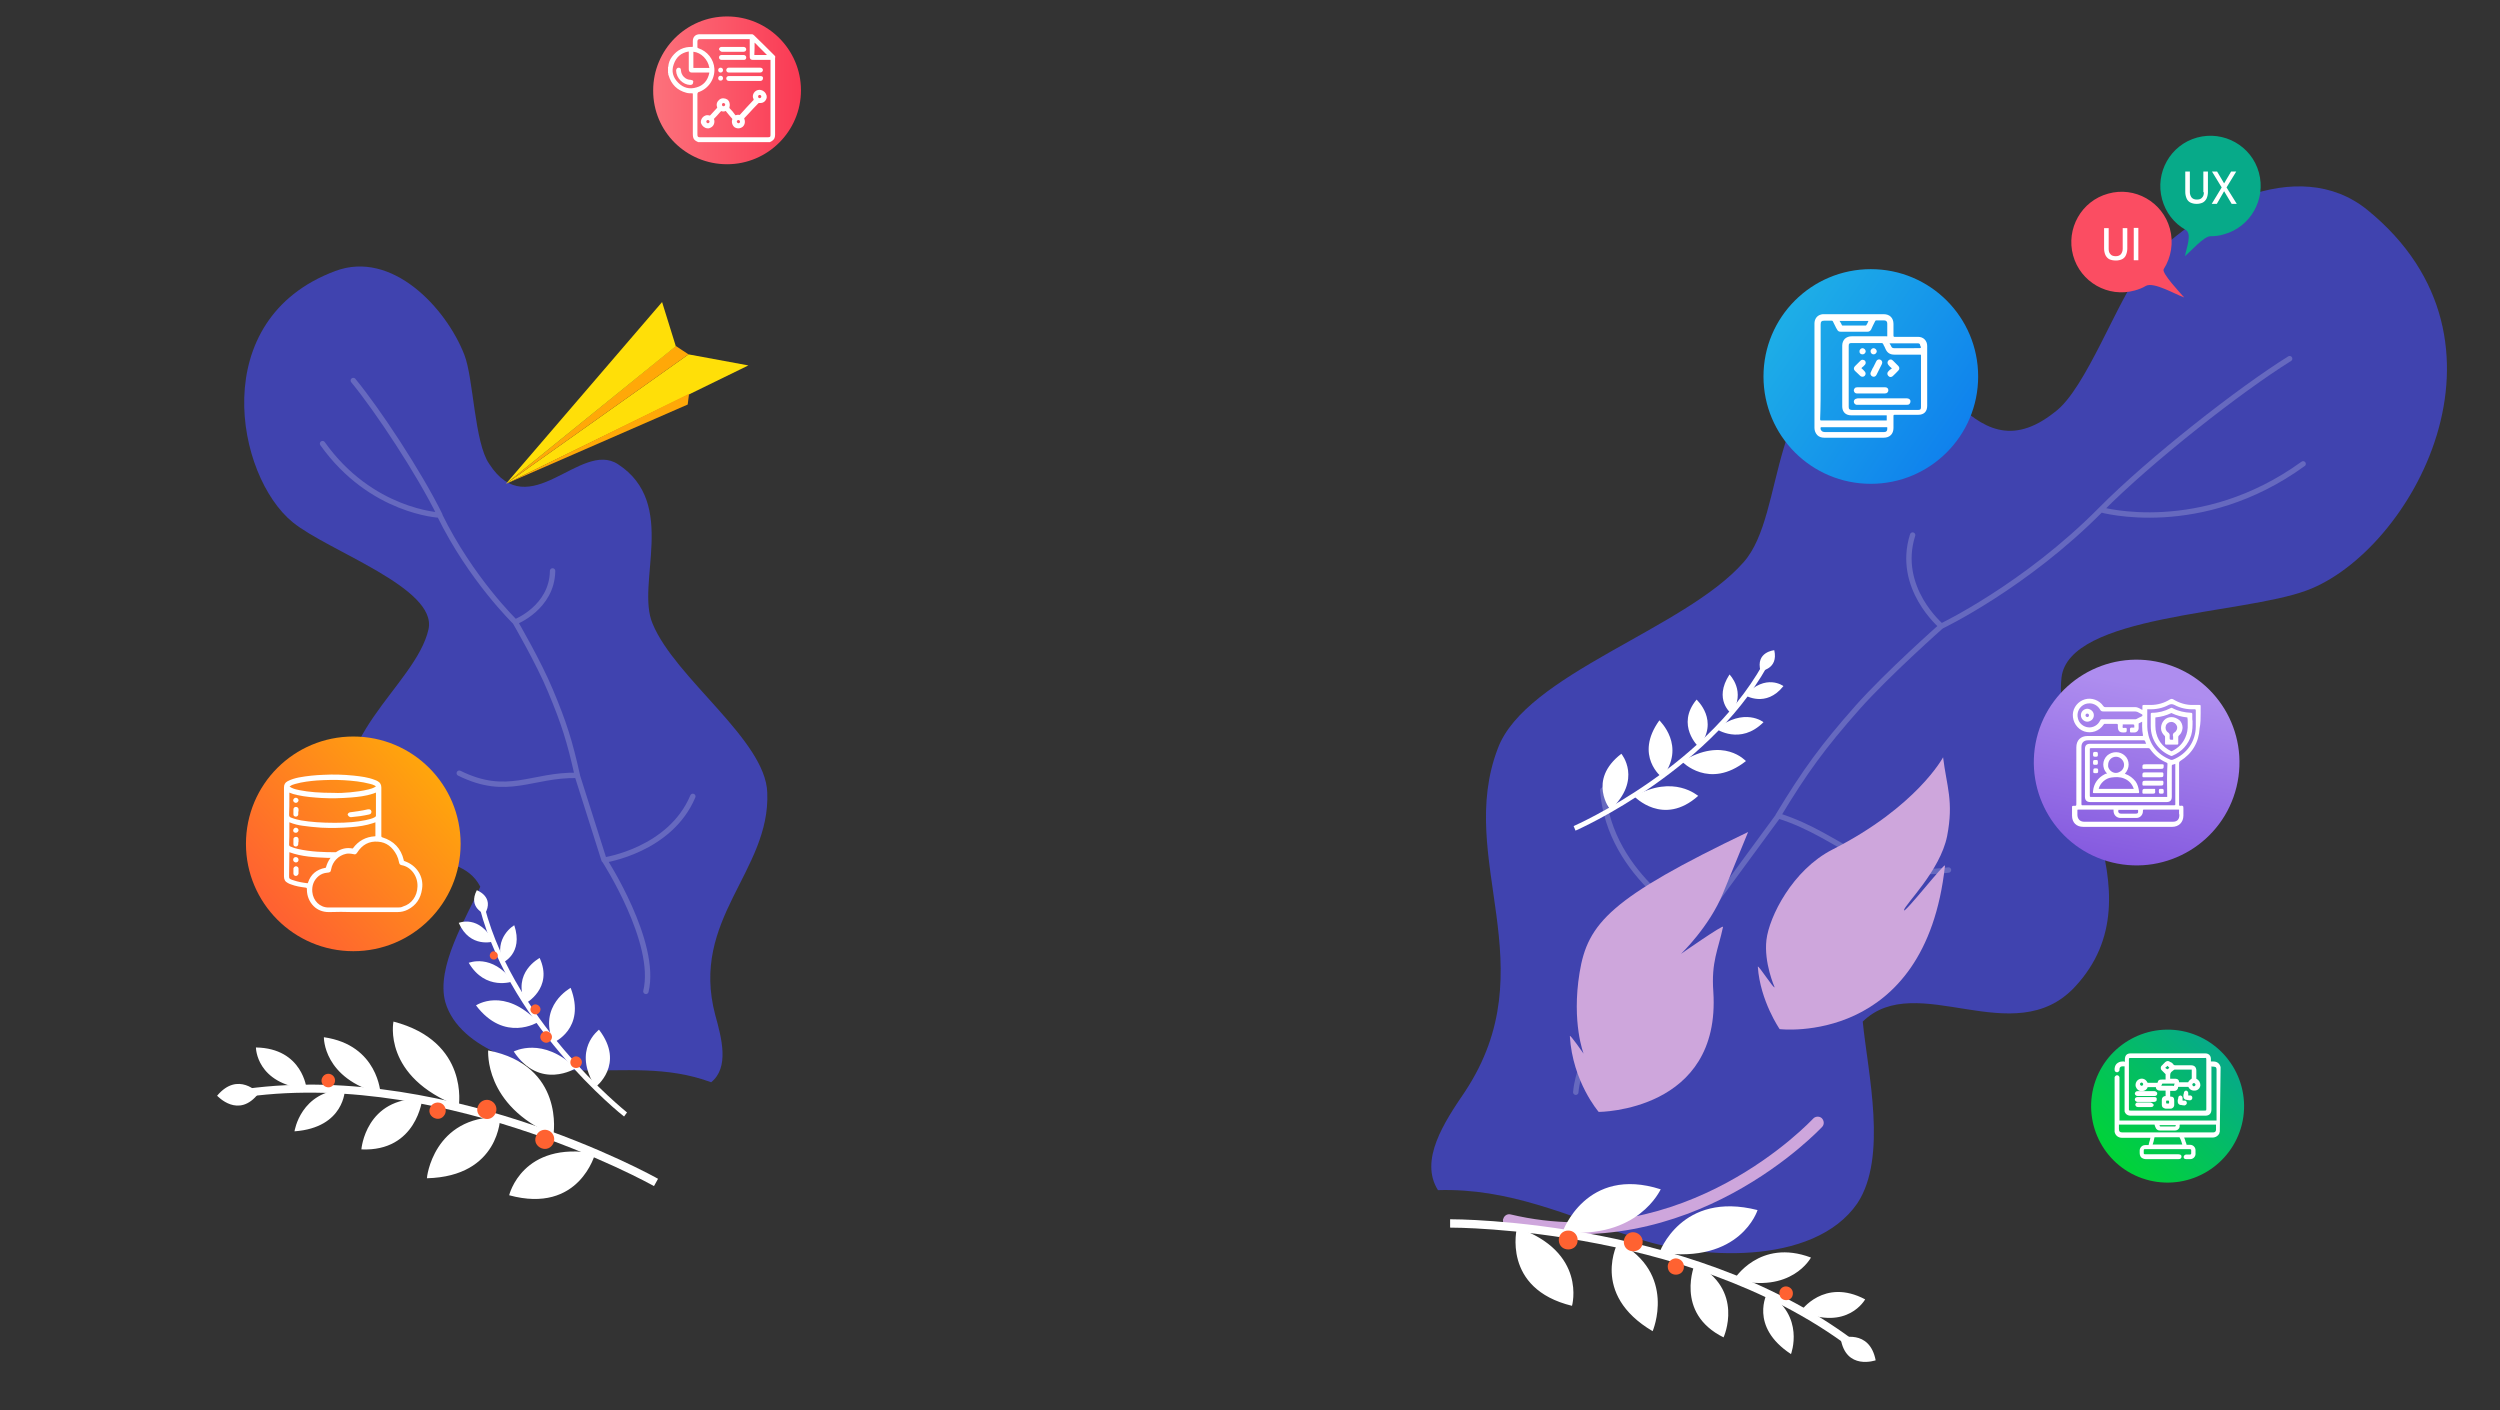 <?xml version="1.0" encoding="utf-8"?>
<!-- Generator: Adobe Illustrator 25.0.0, SVG Export Plug-In . SVG Version: 6.00 Build 0)  -->
<svg version="1.1" id="Layer_1" xmlns="http://www.w3.org/2000/svg" xmlns:xlink="http://www.w3.org/1999/xlink" x="0px" y="0px"
	 viewBox="0 0 927 523" style="enable-background:new 0 0 927 523;" xml:space="preserve">
<rect x="0" y="0" width="927" height="523" fill="#333333" stroke="none"/>
<style type="text/css">
	.st0{fill:#A94C2F;}
	.st1{fill:url(#SVGID_1_);}
	.st2{fill:#4043AF;}
	.st3{fill:none;stroke:#FFFFFF;stroke-width:2;stroke-linecap:round;stroke-linejoin:round;stroke-opacity:0.2;}
	.st4{fill:url(#SVGID_2_);}
	.st5{fill:url(#SVGID_3_);}
	.st6{fill:url(#SVGID_4_);}
	.st7{fill:url(#SVGID_5_);}
	.st8{fill:url(#SVGID_6_);}
	.st9{fill:#FFDF08;}
	.st10{fill:#FFA808;}
	.st11{fill:#CEA6DC;}
	.st12{fill:#FFFFFF;}
	.st13{fill:url(#SVGID_7_);}
	.st14{fill:url(#SVGID_8_);}
	.st15{fill:none;}
	.st16{fill:#FF6231;}
	.st17{fill:#07AA89;}
	.st18{fill:#FB4D62;}
</style>
<g>
	<g>
		<path class="st0" d="M0,0"/>
		<path class="st0" d="M0,0"/>
		
			<linearGradient id="SVGID_1_" gradientUnits="userSpaceOnUse" x1="0" y1="206" x2="0" y2="206" gradientTransform="matrix(1 0 0 -1 0 206)">
			<stop  offset="0" style="stop-color:#FFA979"/>
			<stop  offset="1" style="stop-color:#F99373"/>
		</linearGradient>
		<path class="st1" d="M0,0"/>
		<path class="st2" d="M794.5,99.5c-9.1,10.9-21,44.9-32.6,53.3c-32.3,25.8-44.1-29-68.4-22.8c-39.2,10-30.7,60.2-47,78.5
			c-21.9,24.9-80.8,41.4-91.1,69c-15.8,41.2,18.4,81-12.2,127.3c-7.7,11.3-17,25.4-10,36.5c26.6-0.8,47.8,9.5,72.2,17.3
			c23,8.4,67,11.2,83.3-12.4c11.3-17.1,3.9-48.3,2-67.4c20-19.5,56,11.5,78.7-12.9c32.6-35-8.6-82.4-5-114.6
			c2.6-23.5,67-23.4,91-32.4c38.5-14.3,82.4-92.2,22.5-141C851.9,56.7,812.8,77.8,794.5,99.5z"/>
		<path class="st3" d="M849,133c-18.2,11.3-51.6,37.4-70,56 M584.3,405c2.5-28,45.6-62.3,45.6-62.3 M709.2,198.4
			c-6.2,19.6,10.7,33.8,10.7,33.8 M719.8,232.2c0,0-19.8,17.5-31,30.1c-12.9,14.6-19.4,23.5-29.5,40.2 M719.8,232.2
			c0,0,31.1-14.8,59.2-43.2 M594.3,293c2.4,32.7,35.6,49.7,35.6,49.7 M629.9,342.7l29.5-40.2 M659.4,302.5
			c24.6,7.8,33,24.1,63.1,20.1 M779,189c0,0,37,10.5,75-17"/>
		<path class="st2" d="M172.2,131.6c3.4,8.7,3.7,32.6,9.2,40.4c14.8,23,33.8-8.9,47.7,0.1c22.5,14.6,6.5,44.3,12.9,59.2
			c8.4,20.3,41.9,43.1,42.5,62.6c1.2,29.2-28.7,46.9-19.3,82.4c2.4,8.7,5.3,19.5-1.5,25c-16.5-6.1-32-4.1-49-4.4
			c-16.2,0.4-44.4-7.2-49.6-25.4c-3.5-13.1,7.8-31.1,13-42.7c-8.4-16.5-37.5-4.6-46.6-24.7c-13-28.9,22.8-49.9,27.4-70.8
			c3.3-15.3-37.1-28.9-50.3-39.6c-21.1-17.1-32.2-75.3,15.7-93.2C145.3,92.6,165.4,114.1,172.2,131.6L172.2,131.6z"/>
		<path class="st3" d="M131,141.1c9,10.9,24.5,34.4,32.1,49.9 M239.5,367.6c4.4-18.1-15.4-48.7-15.4-48.7 M204.9,211.7
			c-0.2,13.6-13.8,18.9-13.8,18.9 M191,230.6c0,0,8.8,15.1,13.1,25.5c5,11.9,7.2,18.9,10,31.5 M191,230.6c0,0-16.4-15.9-28-39.6
			 M256.9,295.3c-8.4,20-32.8,23.6-32.8,23.6 M224,318.9l-10-31.5 M214.1,287.5c-17.1-0.3-25.8,8.1-43.8-0.8 M163,191
			c0,0-25.4-1.2-43.4-26.5"/>
		
			<linearGradient id="SVGID_2_" gradientUnits="userSpaceOnUse" x1="242.141" y1="172.5" x2="296.942" y2="172.5" gradientTransform="matrix(1 0 0 -1 0 206)">
			<stop  offset="0" style="stop-color:#FC727C"/>
			<stop  offset="1" style="stop-color:#FA3A54"/>
		</linearGradient>
		<path class="st4" d="M269.6,60.9c15.1,0,27.4-12.3,27.4-27.4S284.7,6.1,269.6,6.1s-27.4,12.3-27.4,27.4
			C242.1,48.7,254.4,60.9,269.6,60.9z"/>
		
			<linearGradient id="SVGID_3_" gradientUnits="userSpaceOnUse" x1="0" y1="206" x2="0" y2="206" gradientTransform="matrix(1 0 0 -1 0 206)">
			<stop  offset="0" style="stop-color:#FC727C"/>
			<stop  offset="1" style="stop-color:#FA3A54"/>
		</linearGradient>
		<path class="st5" d="M0,0"/>
		
			<linearGradient id="SVGID_4_" gradientUnits="userSpaceOnUse" x1="797.615" y1="-48.892" x2="780.205" y2="-139.346" gradientTransform="matrix(1 0 0 -1 0 206)">
			<stop  offset="0" style="stop-color:#AE8DEF"/>
			<stop  offset="0.999" style="stop-color:#7546D9"/>
		</linearGradient>
		<path class="st6" d="M783.2,319.8c20.4,5,41.1-7.5,46.1-28s-7.5-41.1-28-46.1c-20.4-5-41.1,7.5-46.1,28
			C750.3,294.1,762.8,314.8,783.2,319.8L783.2,319.8z"/>
		
			<linearGradient id="SVGID_5_" gradientUnits="userSpaceOnUse" x1="783.681" y1="748.219" x2="823.785" y2="708.115" gradientTransform="matrix(1 0 0 1 0 -318)">
			<stop  offset="0" style="stop-color:#00D437"/>
			<stop  offset="1" style="stop-color:#07AA89"/>
		</linearGradient>
		<path class="st7" d="M797,437.7c15.2,3.7,30.5-5.6,34.3-20.8c3.7-15.2-5.6-30.5-20.8-34.3c-15.2-3.7-30.5,5.6-34.3,20.8
			C772.5,418.7,781.8,434,797,437.7L797,437.7z"/>
		
			<linearGradient id="SVGID_6_" gradientUnits="userSpaceOnUse" x1="0" y1="206" x2="0" y2="206" gradientTransform="matrix(1 0 0 -1 0 206)">
			<stop  offset="0" style="stop-color:#AE8DEF"/>
			<stop  offset="0.999" style="stop-color:#7546D9"/>
		</linearGradient>
		<path class="st8" d="M0,0"/>
		<path class="st9" d="M255.3,131.4l22.2,4.1l-89.9,43.9L255.3,131.4L255.3,131.4z"/>
		<path class="st10" d="M187.6,179.4L255,150l0.5-4L187.6,179.4z"/>
		<path class="st10" d="M187.6,179.4l63-51.1l4.7,3.1L187.6,179.4z"/>
		<path class="st9" d="M187.6,179.4l57.9-67.4l5.1,16.4L187.6,179.4L187.6,179.4z"/>
		<path class="st9" d="M0,0"/>
		<path class="st11" d="M659.9,381.6c0,0,54,6.5,61.3-60.6c0.2-1.6-15.3,18.2-15.2,16.5c0.1-1.9,13.4-14.5,16-27.5
			c2.5-13-0.2-18.4-1.5-29.2c0,0-9.7,18.3-41,34.2c-14.9,7.6-23.5,25-24.5,33.5s3,17.5,3,17.5c0,1.2-6.2-8.6-6.2-7.5
			C652.7,371.2,659.9,381.6,659.9,381.6z M557.3,452.3c0-0.1,0-0.2,0.1-0.3c0.3-1.2,1.5-2,2.7-1.7c64.9,15.4,111.7-35,112.2-35.5
			c0.8-0.9,2.3-1,3.2-0.2c0.9,0.9,1,2.3,0.2,3.2c-0.5,0.5-49.1,52.9-116.6,36.8C557.9,454.5,557.2,453.5,557.3,452.3L557.3,452.3z"
			/>
		<path class="st11" d="M592.8,412.3c0,0-9.7-11.2-10.7-28.1c-0.1-1,5.1,6.5,5.1,6.5s-4.5-11.5-1.5-30s11.6-27.8,62.5-52.2
			c0,0-4.2,10.2-9.3,22.7s-15.6,22.5-15.6,22.5s15.9-11.1,15.6-10c-1.8,8.5-4.4,12.9-3.6,24C638.2,412.2,592.8,412.3,592.8,412.3
			L592.8,412.3z"/>
		<path class="st12" d="M0,0"/>
		<path class="st12" d="M0,0"/>
		<path class="st12" d="M647.1,257.8c0,0,7.7,4.8,14.2-3.4C661.3,254.4,654.8,249.5,647.1,257.8z M652.8,248.8c0,0,6.7-0.6,5.1-7.7
			C657.9,241.1,650.9,241.7,652.8,248.8z M636.4,270.3c0,0,8.9,6.1,17.5-2.5C654,267.8,646.8,262.1,636.4,270.3z M623.7,282.4
			c0,0,10,10.6,23.7-0.2C647.4,282.3,639.2,272.8,623.7,282.4z M606,295.3c0,0,10.7,11.4,23.7-0.2
			C629.6,295.2,620.7,286.9,606,295.3z M642,264.6c0,0-6.8-5.1-0.7-14.5C641.3,250.1,647.7,256.5,642,264.6z M629.9,277
			c0,0-8.7-8.1-0.8-17.6C629.1,259.5,637.8,267.2,629.9,277z M616.3,288.3c0,0-10.5-8-1-21.2C615.3,267.2,625.5,276.6,616.3,288.3z
			 M597.1,300.3c0,0-8.7-11,4.1-20.8C601.2,279.5,609.2,289,597.1,300.3z"/>
		<path class="st12" d="M583.5,306.3l0.7,1.7c0.5-0.2,52.1-22.9,73.1-64.7l-1.6-0.8C635,283.7,584,306.1,583.5,306.3L583.5,306.3z"
			/>
		<path class="st12" d="M0,0"/>
		<path class="st12" d="M0,0"/>
		
			<linearGradient id="SVGID_7_" gradientUnits="userSpaceOnUse" x1="631.205" y1="109.312" x2="778.082" y2="8.458" gradientTransform="matrix(1 0 0 -1 0 206)">
			<stop  offset="1.000000e-03" style="stop-color:#24C2E4"/>
			<stop  offset="0.996" style="stop-color:#045FF2"/>
		</linearGradient>
		<path class="st13" d="M693.7,179.4c22,0,39.8-17.8,39.8-39.8s-17.8-39.8-39.8-39.8s-39.8,17.8-39.8,39.8S671.7,179.4,693.7,179.4z
			"/>
		
			<linearGradient id="SVGID_8_" gradientUnits="userSpaceOnUse" x1="102.806" y1="656.102" x2="162.148" y2="603.057" gradientTransform="matrix(1 0 0 1 0 -318)">
			<stop  offset="0" style="stop-color:#FF6231"/>
			<stop  offset="0.996" style="stop-color:#FFA70B"/>
		</linearGradient>
		<path class="st14" d="M131,352.7c22,0,39.8-17.8,39.8-39.8S153,273.1,131,273.1s-39.8,17.8-39.8,39.8
			C91.2,334.8,109,352.7,131,352.7z"/>
		<path class="st15" d="M0,0"/>
		<path class="st15" d="M0,0"/>
		<path class="st15" d="M0,0"/>
		<path class="st15" d="M0,0"/>
		<path class="st15" d="M0,0"/>
		<path class="st15" d="M0,0"/>
		<path class="st15" d="M0,0"/>
		<g>
			<path class="st12" d="M113.7,403.8c0,0-1.4-15.1-18.8-15.4C94.9,388.4,94.9,401.9,113.7,403.8L113.7,403.8z M95.9,405.4
				c0,0-7.6-8.4-15.4,0.9C80.6,406.3,88.4,415.1,95.9,405.4L95.9,405.4z M141.1,405.5c0,0-0.8-18-21-20.9
				C120.1,384.6,119.7,400,141.1,405.5L141.1,405.5z M170.1,410.2c0,0,4.1-24-24.2-31.4C145.9,378.8,141.6,399.3,170.1,410.2
				L170.1,410.2z M205.2,420.9c0,0,4.4-25.8-24.2-31.4C181.1,389.5,179.2,409.8,205.2,420.9L205.2,420.9z M127.9,403.9
				c0,0,0,14.2-18.7,15.6C109.2,419.5,111.4,404.5,127.9,403.9L127.9,403.9z M156.6,407.4c0,0-2,19.7-22.6,18.8
				C134,426.2,135.5,406.8,156.6,407.4L156.6,407.4z M185.5,414.2c0,0-0.1,22-27.2,22.7C158.2,436.9,160.6,413.8,185.5,414.2
				L185.5,414.2z M220.7,427.7c0,0-5.8,22.6-31.9,15.5C188.8,443.2,193.6,422.9,220.7,427.7L220.7,427.7z"/>
			<path class="st12" d="M242.5,439.8l1.5-2.7c-0.8-0.5-83.1-46.4-159.9-32.2l0.5,2.9C160.3,393.9,241.6,439.3,242.5,439.8
				L242.5,439.8z"/>
			<path class="st16" d="M183.6,413.1c1-1.7,0.4-3.8-1.3-4.8s-3.8-0.4-4.8,1.3C175.1,413.7,181.2,417.2,183.6,413.1L183.6,413.1z
				 M205,424.3c1-1.7,0.5-3.9-1.2-4.9s-3.9-0.4-4.8,1.4C196.7,424.8,202.6,428.2,205,424.3L205,424.3z M164.9,413.3
				c0.8-1.4,0.3-3.3-1.1-4.1c-1.4-0.8-3.3-0.3-4.1,1.1C157.6,413.8,162.9,416.8,164.9,413.3L164.9,413.3z M123.9,401.9
				c0.7-1.2,0.3-2.7-0.9-3.4c-1.2-0.7-2.7-0.3-3.4,0.9C117.9,402.3,122.2,404.8,123.9,401.9L123.9,401.9z"/>
			<path class="st12" d="M183,349.1c0,0-8.7,2.7-12.9-6.9C170.2,342.2,177.6,339,183,349.1L183,349.1z M179.8,338.9
				c0,0-6.4-2.3-3-8.8C176.8,330.1,183.5,332.5,179.8,338.9L179.8,338.9z M190.2,363.9c0,0-10.2,3.7-16.4-6.9
				C173.8,357.1,182.3,353.3,190.2,363.9L190.2,363.9z M199.5,379c0,0-12.4,7.8-23-6.2C176.5,372.8,186.9,365.7,199.5,379L199.5,379
				z M213.5,396.1c0,0-13.3,8.4-23-6.2C190.5,389.9,201.3,384.1,213.5,396.1L213.5,396.1z M186.3,357c0,0,7.9-3.3,4.4-13.9
				C190.7,343,182.9,347.6,186.3,357L186.3,357z M194.8,372.1c0,0,10.5-5.6,5.3-16.9C200.1,355.3,189.7,360.5,194.8,372.1
				L194.8,372.1z M205.2,386.6c0,0,12.2-5.1,6.4-20.3C211.6,366.3,199.3,372.9,205.2,386.6L205.2,386.6z M220.8,403.1
				c0,0,11.2-8.4,1.3-21.3C222.1,381.9,212,389.1,220.8,403.1L220.8,403.1z"/>
			<path class="st12" d="M232.5,412.5l-1.1,1.5c-0.5-0.3-44.8-35.6-54.5-81.5l1.8-0.4C188.2,377.3,232.1,412.1,232.5,412.5
				L232.5,412.5z"/>
			<path class="st16" d="M204.2,385.8c-1.7,2.2-5.1-0.3-3.4-2.6C202.6,381,205.9,383.6,204.2,385.8L204.2,385.8z M215.3,395.2
				c-0.7,0.9-2,1.1-3,0.4c-0.9-0.7-1.1-2-0.4-3C213.7,390.3,217,392.9,215.3,395.2L215.3,395.2z M200,375.4
				c-1.5,1.9-4.4-0.3-2.9-2.2C198.6,371.2,201.5,373.5,200,375.4L200,375.4z M184.3,355.2c-0.5,0.7-1.5,0.8-2.1,0.3
				c-0.7-0.5-0.8-1.5-0.2-2.2C183.1,351.8,185.4,353.6,184.3,355.2L184.3,355.2z"/>
		</g>
		<g>
			<path class="st12" d="M667.7,486.2c17.4,7.5,23.9-4.4,23.9-4.4C676.3,473.7,667.7,486.2,667.7,486.2L667.7,486.2z M682.5,496.2
				c1.9,12.1,13,8.2,13,8.2C693.2,492.6,682.5,496.2,682.5,496.2L682.5,496.2z M643,474.4c21.3,5.6,28.5-8.1,28.5-8.1
				C652.4,459.1,643,474.4,643,474.4L643,474.4z M615.3,464.5c30.2,4.3,36.4-15.8,36.4-15.8C623.4,441.5,615.3,464.5,615.3,464.5
				L615.3,464.5z M579.4,456.8c28.2,2.9,36.3-15.8,36.4-15.8C588.1,432.1,579.4,456.8,579.4,456.8L579.4,456.8z M655.3,479.4
				c14.2,8.5,8.8,22.7,8.8,22.7C648.4,491.8,655.3,479.4,655.3,479.4L655.3,479.4z M628.5,468.5c18.7,9.7,10.6,27.4,10.6,27.4
				C620.7,486.8,628.5,468.5,628.5,468.5L628.5,468.5z M600,460.5c22,11.7,12.8,33.1,12.8,33.1C589.4,479.8,600,460.5,600,460.5
				L600,460.5z M562.5,455.2c26.1,9,20.4,29,20.4,29C556.7,477.8,562.5,455.2,562.5,455.2L562.5,455.2z"/>
			<path class="st12" d="M537.7,455.2c0.9,0,94.1-0.3,153.5,48.6l1.9-2.3c-60.3-49.7-154.5-49.4-155.4-49.4L537.7,455.2L537.7,455.2
				z"/>
			<path class="st16" d="M602.1,460.5c0.1,4.7,7.1,4.6,7-0.1c0-1.9-1.6-3.5-3.6-3.5C603.6,456.9,602.1,458.5,602.1,460.5
				L602.1,460.5z M578,459.9c0.2,4.6,7,4.5,7-0.1c0-2-1.6-3.6-3.6-3.5C579.5,456.3,577.9,457.9,578,459.9L578,459.9z M618.4,469.7
				c0.1,4,6.1,3.9,6-0.1c0-1.7-1.4-3-3.1-3C619.7,466.7,618.3,468.1,618.4,469.7L618.4,469.7z M659.8,479.6c0.1,3.4,5.1,3.3,5-0.1
				c0-1.4-1.2-2.5-2.6-2.5C660.8,477,659.7,478.2,659.8,479.6L659.8,479.6z"/>
		</g>
		<g>
			<path class="st12" d="M823.4,395.7c-0.3-1.3-1.3-2.1-2.6-2.1h-1v-0.9c0-1.3-0.8-2.1-2.1-2.1h-27.7c-1.4,0-2.1,0.8-2.1,2.3v0.8
				c0,0-0.1,0-0.1,0c0,0,0,0,0,0c-0.1,0-0.1,0-0.2-0.1l0,0H787c-0.8,0-1.6,0.3-2.2,0.9c-0.5,0.5-0.8,1.5-0.7,2.3
				c0,0.5,0.5,0.8,0.9,0.8c0.4,0,0.7-0.3,0.9-0.7l0-0.5c0-0.6,0.5-1,1-1h0.9v16.7l0,0c0.3,1,1.1,1.6,2.3,1.6h27.6
				c1.5,0,2.3-0.8,2.3-2.3v-16c0.1,0,0.1,0,0.3,0.1l0.4,0c0.3,0,0.6,0.1,0.9,0.2c0.2,0.2,0.3,0.4,0.3,0.9v18.8c0,0,0,0.1,0,0.1
				c0,0-0.1,0-0.1,0h-35.9v-16.1l0,0c-0.2-0.5-0.5-0.7-0.9-0.7s-0.7,0.3-0.9,0.7l0,19.6l0,0.7c0.3,1.4,1.4,2.2,2.8,2.2h10.5
				l-0.1,0.3c0,0.2-0.1,0.3-0.1,0.5c-0.2,0.6-0.4,1.3-0.5,1.9h-1.3c-1.1,0-1.9,0.9-2,1.9v1c0,0.7,0.2,1.2,0.5,1.6
				c0.4,0.4,1.1,0.7,1.7,0.7h12.2c0.7,0,1.1-0.3,1.1-0.9c0-0.3,0-0.4-0.2-0.6c-0.2-0.2-0.6-0.3-1-0.3h-12.4c-0.2,0-0.4-0.1-0.4-0.4
				v-0.9c0-0.6,0.1-0.6,0.6-0.6h16.6c0.2,0,0.4,0.1,0.4,0.4v1.1c0,0.3-0.1,0.5-0.5,0.5h-1.4c-0.4,0-0.9,0.4-0.9,0.9
				c0,0.5,0.3,0.8,0.9,0.8h1.6c1.1,0,1.9-1,1.9-1.9v-1.4c0-1.1-0.9-2-2-2h-1.3c-0.1-0.4-0.2-0.8-0.4-1.2c-0.1-0.4-0.2-0.8-0.4-1.2
				l-0.1-0.3h10.5c1.2,0,2.2-0.7,2.6-1.7l0-0.2c0,0,0-0.1,0-0.1c0,0,0-0.1,0.1-0.1l0,0L823.4,395.7L823.4,395.7z M808.2,421.8
				c0.5,0.8,0.7,1.7,1,2.6h-11c0.2-0.6,0.5-1.5,0.6-2.3l0.1-0.4l0,0v0h0h9.3v0L808.2,421.8L808.2,421.8z M806.2,417.7h-4.9
				c-0.4,0-0.4,0-0.5-0.3c0-0.1,0-0.2-0.1-0.2h6.1C806.7,417.7,806.7,417.7,806.2,417.7z M799.2,417.9c0.3,0.9,0.9,1.3,1.7,1.3h5.6
				c0.8,0,1.5-0.5,1.7-1.3l0-0.5c0-0.3,0-0.3,0.1-0.4c0,0,0.1,0,0.3,0c0.1,0,0.2,0,0.3,0h12.8v1.9c0,0.5-0.3,1-1,1H787
				c-0.9,0-1.3-0.3-1.3-1.3V417h13.2v0C798.9,417.2,799.1,417.6,799.2,417.9z M818.1,392.9v18.3c0,0.6-0.1,0.6-0.6,0.6H790
				c-0.6,0-0.6-0.1-0.6-0.6v-18.3c0-0.6,0.1-0.6,0.6-0.6h27.5C818,392.2,818.1,392.3,818.1,392.9z"/>
			<path class="st12" d="M814.4,400L814.4,400c0,0,0-0.1,0-0.1V397c0-1.3-0.7-2-2-2h-5.9c-0.3,0-0.4-0.1-0.5-0.2c0,0-0.1,0-0.1-0.1
				c-0.2-0.3-0.4-0.5-0.6-0.6c-0.1-0.1-0.2-0.2-0.3-0.2l-0.3-0.1c-0.5-0.5-1.2-0.5-1.8,0c-0.3,0.3-0.6,0.6-0.9,0.9
				c-0.1,0.1-0.2,0.3-0.4,0.4c-0.3,0.3-0.4,0.6-0.4,0.9s0.1,0.6,0.4,0.9c0.4,0.4,0.6,0.6,1,1l0.3,0.3c0,0,0.1,0.1,0.1,0.1
				c0,0,0,0,0,0.1v1.9h-1.3c-1.2,0-1.4,0.2-1.7,1.2l0,0c0,0-0.1,0-0.1,0h-3.4c-0.2,0-0.2,0-0.3-0.2c-0.5-1.1-1.7-1.6-2.8-1.2
				c-1.1,0.4-1.7,1.5-1.5,2.7c0.3,1,1,1.7,2,1.8c1,0.1,2-0.4,2.4-1.3l0-0.2h0h3.1c0,0.8,0.6,1.3,1.5,1.3h2.1v2
				c-0.8,0-1.4,0.6-1.4,1.4v1.9c0,0.8,0.5,1.2,1.4,1.4h1.8c0.8,0,1.4-0.6,1.4-1.4v-1.6c0-1.1-0.4-1.5-1.5-1.5v-2.1l1.5,0
				c0.7,0,1.1-0.3,1.4-1l0-0.2c0,0,0-0.1,0-0.1c0,0,0-0.1,0.1-0.1l0,0v-0.1c0,0,0.1,0,0.1,0h3.5c0,0,0.1,0,0.1,0c0,0,0,0,0.1,0.1
				c0.4,0.9,1.3,1.4,2.4,1.3c1.1-0.1,1.9-0.9,2-2C815.9,401.3,815.3,400.4,814.4,400z M804.3,408.7c0,0.5,0,0.5-0.5,0.5
				c-0.6,0-0.6,0-0.6-0.6c0-0.5,0-0.5,0.5-0.5C804.3,408.1,804.3,408.1,804.3,408.7z M814.1,402.2c0,0.1-0.1,0.3-0.2,0.4
				c-0.1,0.1-0.3,0.2-0.4,0.2c-0.2,0-0.3-0.1-0.4-0.2c-0.1-0.1-0.2-0.3-0.2-0.4c0-0.3,0.3-0.6,0.6-0.6c0.2,0,0.3,0.1,0.4,0.2
				C814,401.9,814.1,402.1,814.1,402.2z M803.7,395.2l0.7,0.7c-0.1,0.1-0.3,0.3-0.4,0.4l-0.3,0.2c-0.1-0.1-0.2-0.2-0.4-0.2
				c-0.2-0.1-0.4-0.3-0.4-0.4c0,0,0.1-0.1,0.2-0.2c0.1,0,0.1-0.1,0.2-0.1L803.7,395.2z M804.7,399.9v-0.8c0-0.4,0-0.7,0.1-1.1
				c0.1-0.2,0.3-0.6,0.7-0.8c0.1-0.1,0.1-0.1,0.2-0.2c0.1-0.1,0.2-0.1,0.3-0.2c0.1-0.1,0.2-0.2,0.4-0.2h6.1c0.1,0,0.2,0,0.2,0
				c0,0,0,0.1,0,0.2v3c0,0,0,0.1,0,0.1c0,0,0,0-0.1,0.1c-0.5,0.3-0.9,0.7-1.2,1.2l0,0.1c0,0-0.1,0-0.1,0h-3.3c0-0.5-0.1-0.7-0.3-0.9
				l0,0c-0.3-0.3-0.6-0.4-1-0.4H804.7z M806.4,401.7c-0.1,0.2-0.1,0.3-0.1,0.3c-0.1,0.1-0.1,0.2-0.1,0.3c0,0.1-0.1,0.2-0.1,0.3
				c-0.1,0.1-0.3,0.1-0.5,0l-4.2,0c0.1-0.2,0.2-0.5,0.4-0.8l0,0v0h0H806.4z M794.7,402c0,0.2-0.1,0.3-0.2,0.4l0,0
				c-0.1,0.2-0.1,0.2-0.4,0.2c-0.2,0-0.3-0.1-0.4-0.2c-0.1-0.1-0.2-0.3-0.2-0.4c0-0.3,0.3-0.6,0.6-0.6c0.2,0,0.3,0.1,0.4,0.2
				C794.6,401.7,794.7,401.9,794.7,402z"/>
			<path class="st12" d="M799.6,404.9c-0.1-0.1-0.4-0.3-0.7-0.3h-6.3c-0.3,0-0.6,0.1-0.7,0.3c-0.1,0.1-0.3,0.3-0.3,0.6
				c0,0.4,0.4,0.9,1,0.9h6.3c0.6,0,1-0.3,1-0.9C799.9,405.3,799.9,405.1,799.6,404.9z"/>
			<path class="st12" d="M798.9,406.8h-6.3c-0.6,0-1,0.3-1,0.9c0,0.3,0.2,0.5,0.3,0.6c0.1,0.1,0.4,0.3,0.7,0.3h6.1
				c0.3,0,0.5-0.1,0.8-0.3l0,0c0.2-0.2,0.2-0.3,0.2-0.6c0.1-0.3,0-0.5-0.1-0.6C799.6,406.9,799.3,406.8,798.9,406.8z"/>
			<path class="st12" d="M797.3,408.8h-4.6c-0.3,0-0.6,0.1-0.7,0.3c-0.1,0.1-0.3,0.3-0.2,0.6c0,0.4,0.4,0.8,1,0.8h4.8
				c0.6,0,1-0.3,1-0.9v0l0,0C798.2,409.1,797.7,408.8,797.3,408.8z"/>
			<path class="st12" d="M812.3,406.2l-0.9,0v-0.8c0-0.5-0.2-0.8-0.7-1l0,0c-0.3,0-0.4,0-0.6,0.2c-0.1,0.1-0.3,0.3-0.3,0.6
				c0,0.1,0,0.3-0.1,0.4c0,0.2-0.1,0.3-0.1,0.5v0.4c0,0.7,0.3,1.1,0.9,1.3c0.2,0,0.4,0,0.6,0.1c0.3,0,0.5,0.1,0.9,0.1
				c0.4,0,0.9-0.3,0.9-0.8C813,406.7,812.7,406.3,812.3,406.2z"/>
			<path class="st12" d="M810.1,408.1h-0.8l0-0.9c0-0.5-0.2-0.8-0.7-1l0,0c-0.4,0-0.9,0.3-0.9,0.8c0,0.2,0,0.3-0.1,0.5
				c0,0.2-0.1,0.3-0.1,0.5v0.4c0,0.7,0.3,1.1,0.9,1.3c0.2,0,0.5,0,0.7,0.1c0.3,0,0.6,0.1,0.9,0.1c0.2,0,0.5-0.2,0.6-0.3
				s0.3-0.4,0.3-0.6l0,0C810.8,408.3,810.5,408.1,810.1,408.1z"/>
		</g>
		<g>
			<path class="st12" d="M287.2,20.6c-2.5-2.5-5-5-7.6-7.5c-0.3-0.3-0.5-0.4-0.9-0.4h-19.3c-1.5,0-2.5,1-2.5,2.5v2
				c0,0.1-0.1,0.2-0.2,0.2c-3.2-0.1-5.6,1.1-7.5,3.6c-0.9,1.2-1.3,2.4-1.4,3.7c0,0,0,0.1,0,0.1h-0.1V25v0.3v0.1v0.1v0.6v0.3v0.1v0.1
				V27l0,0c0.1,0.2,0.1,0.3,0.1,0.5c0,0.1,0,0.3,0.1,0.4c1,3.4,3.2,5.6,6.6,6.5c0.7,0.2,1.4,0.2,2.1,0.2c0.3,0,0.3,0,0.3,0.3v14.7
				c0,1.8,0.4,2.4,2,3.1l26.6,0l0,0c0.1-0.1,0.3-0.2,0.4-0.2c0.5-0.3,0.9-0.6,1.2-1.1c0.2-0.4,0.3-0.8,0.3-1.4V21.4
				C287.6,21.1,287.4,20.8,287.2,20.6z M279.7,20.3c0.1-1.5,0.1-3,0.1-4.5c0.5,0.5,1,0.9,1.4,1.4c1,1,2.1,2.1,3.2,3.2h-4.5
				C279.8,20.4,279.7,20.4,279.7,20.3C279.7,20.4,279.7,20.4,279.7,20.3z M262.9,25.2h-5.6c-0.2,0-0.2,0-0.2-0.2v-5.7
				c0-0.1,0-0.1,0-0.1c0,0,0,0,0,0c0,0,0,0,0.1,0l0,0c2.8,0.3,5.3,2.9,5.8,5.8C263.1,25.2,263.1,25.2,262.9,25.2z M258.7,34.6
				c0-0.3,0.1-0.3,0.2-0.4c3.7-1.2,6.2-4.8,6-8.7c-0.2-3.5-2.6-6.5-5.9-7.6c-0.3-0.1-0.4-0.2-0.4-0.4v-2.1c0-0.6,0.3-0.9,0.9-0.9
				h18.3c0.2,0,0.2,0,0.2,0.2V21c0,0.7,0.2,1.2,1.2,1.2h6.3c0.1,0,0.2,0,0.2,0c0,0,0,0.1,0,0.2V50c0,0.7-0.1,0.9-1,0.9h-25.1
				c-0.8,0-1-0.2-1-1V34.6z M256.5,26.9h6.3c0.2,0,0.2,0,0.2,0c0,0,0,0.1,0,0.2c-0.6,2.8-2.2,4.6-4.7,5.3c-2.6,0.8-4.9,0.2-6.8-1.7
				c-2-2-2.6-4.3-1.7-6.8c0.9-2.7,2.7-4.3,5.5-4.8c0.1,0,0.1,0,0.1,0c0,0,0,0.1,0,0.2v6.4C255.4,26.5,255.8,26.9,256.5,26.9z"/>
			<path class="st12" d="M261.2,47.2c0.4,0.3,0.9,0.4,1.3,0.4c0.2,0,0.4,0,0.6-0.1c0.6-0.2,1.2-0.6,1.5-1.2c0.3-0.6,0.4-1.3,0.2-2
				c0-0.1-0.1-0.1-0.1-0.2c0,0,0.1-0.1,0.1-0.1l0,0c0.8-0.8,1.5-1.6,2.2-2.4l0.3-0.3l0,0c0-0.1,0.1-0.1,0.1-0.1c0,0,0.1,0,0.1,0l0,0
				c0.5,0.2,0.9,0.2,1.5,0c0.1-0.1,0.2-0.1,0.3,0.2c0.7,0.9,1.4,1.7,2.1,2.5c0,0,0,0.1,0.1,0.1c0.1,0.2,0.1,0.2,0,0.3
				c-0.3,1,0,2.2,0.9,2.9c1,0.6,2.1,0.5,3-0.2c0.8-0.7,1-1.9,0.6-2.9c-0.1-0.2-0.1-0.2,0.1-0.4c0.5-0.6,1.1-1.1,1.6-1.7
				c1.1-1.2,2.2-2.4,3.4-3.6c0.1-0.1,0.2-0.2,0.3-0.2c1.1,0.1,1.9-0.2,2.4-0.9c0.6-0.8,0.7-1.6,0.2-2.5c-0.6-1.1-1.5-1.4-2.3-1.5
				l0,0c-0.9,0-1.7,0.4-2.2,1.2c-0.4,0.7-0.5,1.5-0.1,2.2c0.1,0.3,0.1,0.4-0.1,0.5c-1.6,1.7-3.3,3.5-4.8,5.2
				c-0.2,0.2-0.3,0.3-0.5,0.2c-0.4-0.1-0.7,0-1.1,0.1c-0.1,0.1-0.2,0-0.3-0.1c-0.6-0.9-1.3-1.7-2.1-2.5c0,0,0-0.1,0-0.1
				c-0.1-0.2-0.1-0.2,0-0.3c0.3-1,0-2.2-0.8-2.8c-0.8-0.5-2-0.7-2.9,0c-0.9,0.7-1.3,1.7-0.9,2.8c0.1,0.1,0,0.2,0,0.3
				c0,0,0,0.1-0.1,0.1c-0.4,0.4-0.8,0.9-1.2,1.3c-0.4,0.4-0.8,0.9-1.2,1.3c-0.2,0.2-0.2,0.2-0.4,0.1c-0.3-0.1-0.7-0.1-0.9-0.1
				c-1.4,0.2-2.4,1.5-2.2,2.9C260.2,46.3,260.6,46.9,261.2,47.2z M261.9,45.1c0-0.4,0.3-0.6,0.6-0.6s0.6,0.3,0.6,0.6
				s-0.3,0.6-0.6,0.6S261.9,45.4,261.9,45.1z M267.7,38.8c0-0.4,0.3-0.6,0.6-0.6s0.6,0.3,0.6,0.6s-0.3,0.6-0.6,0.6
				S267.7,39.2,267.7,38.8z M273.2,45.1c0-0.4,0.4-0.6,0.6-0.6c0.4,0,0.6,0.4,0.6,0.6c0,0.4-0.3,0.6-0.6,0.6
				C273.5,45.7,273.2,45.3,273.2,45.1z M281.1,35.8c0-0.4,0.3-0.6,0.6-0.6s0.6,0.3,0.6,0.6c0,0.3-0.3,0.6-0.6,0.6
				C281.4,36.4,281.1,36.2,281.1,35.8z"/>
			<path class="st12" d="M269.3,26c0,0.5,0.4,0.9,0.9,0.9h11.6c0.6,0,1-0.3,1.1-0.9c0-0.5-0.4-0.9-1-0.9h-11.8
				C269.7,25.1,269.3,25.5,269.3,26z"/>
			<path class="st12" d="M270.2,28.2c-0.5,0-0.9,0.4-0.9,0.9s0.4,0.9,0.9,0.9H282c0.5,0,0.9-0.4,0.9-0.9c0.1-0.2,0-0.4-0.1-0.6
				c-0.2-0.2-0.4-0.3-0.8-0.3H270.2z"/>
			<path class="st12" d="M267.6,19.2l8.1,0c0.6,0,1-0.4,1-0.9c0-0.5-0.4-0.9-1-0.9h-8.2c-0.5,0-0.9,0.4-0.9,0.9l0,0
				C266.8,18.7,267.1,19,267.6,19.2z"/>
			<path class="st12" d="M267.5,22.2h8.1l0.4,0c0.5-0.1,0.7-0.4,0.7-0.9c0-0.5-0.4-0.9-0.9-0.9h-8.3c-0.5,0-0.9,0.4-0.9,0.9
				C266.6,21.8,267,22.2,267.5,22.2z"/>
			<circle class="st12" cx="267.2" cy="26" r="0.9"/>
			<circle class="st12" cx="267.2" cy="29" r="0.9"/>
			<path class="st12" d="M252.5,26.1c0-0.4-0.1-0.7-0.3-0.8c-0.2-0.2-0.4-0.2-0.6-0.2c-0.5,0-0.9,0.5-0.9,1.1
				c0.1,2.8,2.5,5.2,5.2,5.3c0.7,0,1.1-0.3,1.1-0.9c0.1-0.2,0.1-0.4,0-0.6c-0.1-0.2-0.4-0.3-0.9-0.4l0,0
				C254.2,29.6,252.6,28,252.5,26.1z"/>
		</g>
		<g>
			<path class="st12" d="M816,264.5c0-0.9,0-1.8,0-2.7c0-0.1,0-0.3-0.1-0.3c-0.1-0.1-0.2-0.1-0.3-0.1c-0.4,0-0.8,0-1.1,0
				c-0.4,0-0.7,0-1.1,0c-2.7,0.1-5.3-0.7-7.6-2.1c-0.4-0.2-0.7-0.2-1.1,0c-2.2,1.4-4.7,2.1-7.3,2.1c-0.1,0-0.2,0-0.3,0
				c-0.3,0-0.6,0-1,0s-0.8,0-1.2,0c-0.1,0-0.3,0-0.4,0.1c-0.1,0.1-0.1,0.3-0.1,0.4c0,0.3,0,0.6,0,1c0,0.1,0,0.2,0,0.3
				c-0.1,0-0.2-0.1-0.3-0.1c-0.3-0.2-0.6-0.3-0.9-0.5c-0.4-0.2-0.9-0.4-1.5-0.4l0,0c-3.7,0-7.4,0-11.1,0l0,0c-0.3,0-0.5-0.1-0.7-0.4
				c-1.5-2.2-4.3-3.2-6.8-2.5s-4.4,3-4.5,5.6c-0.1,2.8,1.6,5.4,4.2,6.3c2.7,0.9,5.6-0.1,7.2-2.5c0.1-0.2,0.2-0.3,0.4-0.3l0,0
				c0.8,0,1.6,0,2.5,0c0.5,0,0.9,0,1.4,0l0,0c0.1,0,0.2,0,0.3,0c0.2,0,0.5,0,0.6,0.1s0.1,0.3,0.1,0.6c0,0.1,0,0.2,0,0.4
				c0,1.5,0.6,2.1,2,2.1c1.2,0,1.3-0.1,1.3-1.2l0,0c0-0.1,0-0.3-0.1-0.4s-0.2-0.1-0.4-0.1c-0.1,0-0.2,0-0.4,0
				c-0.3,0-0.5,0.1-0.6-0.1c-0.1-0.1-0.1-0.4,0-0.6c0-0.1,0-0.3,0-0.4s0-0.2,0-0.2s0.1,0,0.2,0c0.7,0,1.5,0,2.2,0h0.8
				c0.5,0,0.9,0,1,0.1s0.1,0.4,0.1,0.9l0,0c0,0.2,0,0.2-0.2,0.2c-0.1,0-0.2,0-0.4,0c-0.3,0-0.7-0.1-0.9,0.2
				c-0.2,0.2-0.1,0.5-0.1,0.8c0,0.1,0,0.3,0,0.4s0,0.2,0.1,0.3c0.1,0.1,0.2,0.1,0.3,0.1c0.2,0,0.4,0,0.6,0c0.2,0,0.4,0,0.6,0
				c0.9,0,1.6-0.7,1.6-1.6c0-0.3,0-0.7,0-1c0-0.2,0-0.3,0-0.5v-0.1c0-0.1,0-0.2,0.1-0.2c0.3-0.2,0.7-0.3,1-0.5l0.2-0.1v0.5
				c0,0.4,0,0.9,0,1.3c0,1.1,0.1,2.2,0.3,3.1c0,0.1,0.1,0.3,0,0.3c0,0-0.1,0.1-0.3,0.1l0,0c-5.5,0-11,0-16.5,0h-3.7
				c-2.6,0-4.2,1.6-4.2,4.2v8.2c0,4.1,0,8.2,0,12.4c0,0.1,0,0.2,0,0.3c0,0.3,0,0.6-0.1,0.7s-0.4,0.1-0.7,0.1c-0.1,0-0.2,0-0.3,0
				s-0.3,0-0.4,0.1c-0.1,0.1-0.1,0.3-0.1,0.4c0,0.7,0,1.5,0,2.2c0,0.3,0,0.6,0,0.9c0,2.6,1.6,4.2,4.2,4.2h25h7.9
				c2.5,0,4.2-1.7,4.2-4.2v-2.5c0-0.6,0-0.9-0.2-1c-0.2-0.2-0.5-0.2-1-0.1c-0.2,0-0.3,0-0.3-0.1c0,0-0.1-0.1-0.1-0.3
				c0-5.2,0-10.4,0-15.5c0-0.3,0.1-0.5,0.4-0.7c4.5-2.8,6.9-6.9,7.2-12.1C816,268.2,816,266.3,816,264.5z M794.4,265.3
				c0,0.2,0,0.2-0.2,0.3c-0.6,0.3-1.3,0.6-2,1c-0.1,0.1-0.3,0.1-0.5,0.1l0,0H784c-1.5,0-3,0-4.5,0l0,0c-0.4,0-0.6,0.1-0.8,0.5
				c-0.8,1.7-2.6,2.7-4.4,2.5c-1.8-0.2-3.4-1.5-3.8-3.3c-0.6-2.2,0.5-4.4,2.6-5.3c0.5-0.2,1.1-0.3,1.7-0.3c1.6,0,3.1,0.9,3.9,2.3
				c0.3,0.6,0.7,0.7,1.2,0.7c2.4,0,4.8,0,7.1,0c1.5,0,3,0,4.6,0l0,0c0.4,0,0.7,0.1,1,0.2c0.5,0.3,1,0.5,1.7,0.9
				C794.4,265,794.4,265.1,794.4,265.3z M814.2,267.2c0,0.7,0,1.4,0,2.1c0,5.6-3.3,10.3-8.5,12.4c-0.4,0.1-0.6,0.1-0.9,0
				c-5-2-7.8-5.7-8.5-10.9c-0.1-0.8-0.1-1.7-0.1-2.5c0-0.5,0-0.9,0-1.3s0-0.8,0-1.2c0-0.9,0-1.7,0-2.5c0-0.1,0-0.2,0-0.3
				c0,0,0.1,0,0.2,0c0,0,0,0,0.1,0c2.9,0.1,5.4-0.4,7.6-1.6c0.8-0.4,1.4-0.4,2.2,0c2.2,1.2,4.6,1.7,7.5,1.6c0.2,0,0.3,0,0.3,0.1
				c0,0,0.1,0.2,0.1,0.3C814.2,264.7,814.2,266,814.2,267.2z M808.1,302.3c0,1.6-0.9,2.4-2.4,2.4h-16.5c-1.5,0-3,0-4.5,0
				c-3.9,0-7.9,0-11.9,0l0,0c-0.8,0-1.5-0.3-1.9-0.8s-0.6-1.1-0.6-1.8c0-0.5,0-0.9,0-1.5c0-0.1,0-0.2,0-0.3c0,0,0.1-0.1,0.3-0.1l0,0
				c3,0,6.1,0,9.1,0h2.3c0.1,0,0.3,0,0.4,0c0.4,0,0.7,0,1.1,0c0.1,0,0.2,0,0.2,0s0,0.1,0,0.2c0,0.3,0,0.6,0.1,1
				c0.3,1.1,1.2,1.8,2.3,1.9c2.3,0,4.3,0,6.1,0c1.3,0,2.4-1.1,2.4-2.5c0-0.6,0-0.6,0.6-0.6h2.6c3.3,0,6.6,0,9.9,0l0,0
				c0.2,0,0.3,0,0.3,0.1c0,0,0.1,0.1,0,0.3c0,0.4,0,0.7,0,1.1C808.1,302,808.1,302.1,808.1,302.3z M791.9,301.7H791
				c-1.5,0-3.1,0-4.6,0c-0.3,0-0.6-0.1-0.8-0.4c-0.2-0.2-0.2-0.6-0.1-0.9v-0.1c0,0,0,0,0.1,0h0.1l0,0c0.9,0,1.8,0,2.7,0h0.8
				c0.3,0,0.6,0,0.9,0c0.8,0,1.6,0,2.4,0c0.1,0,0.2,0,0.3,0c0,0,0,0.2,0,0.3C792.9,301.5,792.7,301.7,791.9,301.7z M803.6,295.3
				c0,0.1,0,0.2,0,0.2s-0.1,0-0.3,0l0,0c-3.7,0-7.5,0-11.2,0h-5.7c-3.6,0-7.4,0-11.1,0c-0.2,0-0.3,0-0.3-0.1c0,0-0.1-0.1-0.1-0.3
				c0-5.7,0-11.6,0-17.3c0-0.2,0-0.3,0.1-0.3s0.1-0.1,0.3-0.1l0,0c6.2,0,12.7,0,21.3,0l0,0c0.3,0,0.4,0.1,0.6,0.3
				c1.6,2.3,3.6,4,6.2,5.1c0.2,0.1,0.3,0.2,0.3,0.4C803.5,286.7,803.5,291,803.6,295.3z M775,275.8c-1.3,0-1.9,0.6-1.9,1.9
				c0,5.9,0,11.9,0,17.8c0,1.2,0.7,1.9,1.9,1.9h28.4c1.2,0,1.9-0.6,1.9-1.9v-2.1c0-3,0-6.2,0-9.3c0-0.4,0.1-0.5,0.4-0.6
				c0.2,0,0.5-0.1,0.7-0.2c0.1,0,0.1,0,0.2-0.1v3.1c0,4,0,7.9,0,11.9c0,0.2,0,0.3-0.1,0.3c0,0-0.1,0.1-0.3,0.1c-5.7,0-11.3,0-17,0
				s-11.4,0-17,0c-0.2,0-0.3,0-0.3-0.1c0,0-0.1-0.1-0.1-0.3c0-5.6,0-11.1,0-16.7v-4.6c0-1.5,0.9-2.4,2.4-2.4h3.3
				c5.8,0,11.6,0,17.4,0c0.3,0,0.4,0.1,0.5,0.3c0.1,0.3,0.2,0.5,0.3,0.8c0,0.1,0.1,0.1,0.1,0.2L775,275.8L775,275.8z"/>
			<path class="st12" d="M787.9,286.9c0.9-1,1.4-2.2,1.4-3.4c0-1.3-0.5-2.5-1.4-3.3c-1.8-1.7-4.6-1.7-6.5-0.1
				c-0.9,0.8-1.5,2.1-1.5,3.3c0,0.9,0.2,2.2,1.4,3.4c-0.1,0-0.2,0.1-0.4,0.1h-0.1c-0.1,0.1-0.3,0.1-0.4,0.2c-2.5,1.3-4,3.4-4.3,6.2
				c0,0.4-0.1,0.6,0,0.7s0.3,0.1,0.7,0.1h15.7h0.1c0.1,0,0.1,0,0.2,0c0,0,0,0,0.1,0s0.2,0,0.2-0.1c0.1-0.1,0.1-0.2,0.1-0.3
				c-0.2-1.6-0.6-2.9-1.3-3.9C790.9,288.5,789.6,287.5,787.9,286.9z M787.7,288.7c1.7,0.7,2.9,2,3.5,3.8h-13
				c0.5-2.1,2.5-3.9,4.7-4.2C784.4,288.1,786.1,288,787.7,288.7z M784.6,280.6c0.8,0,1.5,0.3,2.1,0.9s0.9,1.3,0.9,2.1
				c0,0.8-0.3,1.5-0.9,2.1c-0.6,0.5-1.3,0.9-2.1,0.9l0,0c-0.8,0-1.5-0.3-2.1-0.9s-0.9-1.3-0.8-2.1
				C781.7,281.9,783,280.6,784.6,280.6L784.6,280.6z"/>
			<path class="st12" d="M802.2,283.5c-0.1-0.1-0.2-0.1-0.4-0.1c-0.8,0-1.7,0-2.5,0h-3.6c-1.2,0-1.3,0.1-1.3,1.2l0,0
				c0,0.1,0,0.3,0.1,0.4s0.2,0.1,0.4,0.1l0,0c1.5,0,3.1,0,4.6,0h1.5c0.6,0,0.9,0,1.1-0.2c0.2-0.2,0.2-0.5,0.2-1.1
				C802.3,283.7,802.3,283.6,802.2,283.5z"/>
			<path class="st12" d="M801.8,286.4c-1.5,0-3.1,0-4.6,0h-1.5c-0.6,0-0.9,0-1.1,0.2c-0.2,0.2-0.2,0.5-0.2,1.1c0,0.1,0,0.3,0.1,0.4
				s0.2,0.1,0.3,0.1l0,0c0.8,0,1.7,0,2.5,0h3.6c1.2,0,1.3-0.1,1.3-1.2l0,0c0-0.1,0-0.3-0.1-0.4S801.9,286.4,801.8,286.4z"/>
			<path class="st12" d="M801.8,289.5L801.8,289.5c-1.6,0-3.1,0-4.6,0h-1.5c-0.6,0-0.9,0-1.1,0.2c-0.2,0.2-0.2,0.5-0.2,1.1
				c0,0.1,0,0.3,0.1,0.4s0.2,0.1,0.3,0.1l0,0c0.8,0,1.7,0,2.5,0h3.6c1.2,0,1.3-0.1,1.3-1.2l0,0c0-0.1,0-0.3-0.1-0.4
				C802.1,289.5,801.9,289.5,801.8,289.5z"/>
			<path class="st12" d="M798.8,292.5L798.8,292.5c-0.5,0-1,0-1.4,0h-1.7c-0.6,0-0.9,0-1.1,0.2c-0.2,0.2-0.2,0.5-0.2,1.1
				c0,0.1,0,0.3,0.1,0.4s0.2,0.1,0.3,0.1l0,0c0.7,0,1.5,0,2.2,0h0.8c0.7,0,1,0,1.2-0.2s0.2-0.5,0.1-1.2
				C799.2,292.7,799.2,292.5,798.8,292.5z"/>
			<path class="st12" d="M777,280.6c0.8,0,0.9-0.1,0.9-0.9s-0.1-0.9-0.9-0.9c-0.8,0-0.9,0.1-0.9,0.9S776.2,280.6,777,280.6z"/>
			<path class="st12" d="M777,283.6c0.8,0,0.9-0.1,0.9-0.9c0-0.9-0.1-0.9-0.9-0.9c-0.8,0-0.9,0.1-0.9,0.9
				C776.1,283.6,776.2,283.6,777,283.6z"/>
			<path class="st12" d="M777.1,286.7c0.8,0,0.9-0.1,0.9-0.9s-0.1-0.9-0.9-0.9c-0.8,0-0.9,0.1-0.9,0.9
				C776.1,286.6,776.2,286.7,777.1,286.7z"/>
			<path class="st12" d="M801.4,292.5c-0.9,0-0.9,0.1-0.9,0.9s0.1,0.9,0.9,0.9c0.9,0,0.9-0.1,0.9-0.9
				C802.3,292.6,802.2,292.5,801.4,292.5z"/>
			<path class="st12" d="M774,262.8c-0.6,0-1.3,0.3-1.7,0.7c-0.5,0.5-0.7,1.1-0.7,1.7c0,1.3,1.1,2.4,2.4,2.4l0,0
				c0.6,0,1.2-0.3,1.7-0.7c0.5-0.5,0.7-1.1,0.7-1.7C776.4,263.9,775.3,262.9,774,262.8z M774.6,265.3c0,0.3-0.3,0.6-0.6,0.6l0,0
				c-0.2,0-0.3-0.1-0.5-0.2c-0.1-0.1-0.2-0.3-0.2-0.5c0-0.3,0.3-0.6,0.6-0.6l0,0C774.4,264.6,774.6,264.9,774.6,265.3z"/>
			<path class="st12" d="M812.9,266.7c0-0.6,0-1.2,0-1.9c0-0.3-0.1-0.5-0.5-0.5c-2.4-0.1-4.7-0.6-6.8-1.7c-0.3-0.2-0.5-0.2-0.8,0
				c-2.1,1.1-4.4,1.7-6.8,1.7c-0.5,0-0.5,0.3-0.5,0.5c0,0.8,0,1.7,0,2.5c0,0.7,0,1.3,0,2c0,4.9,2.8,9,7.3,10.9
				c0.1,0.1,0.3,0.1,0.4,0.1c0.1,0,0.2,0,0.4-0.1c3.5-1.5,5.8-4.1,6.9-7.6c0.5-1.7,0.5-3.5,0.5-5.2L812.9,266.7z M811.2,267.7v0.8
				c0.1,1.8-0.2,3.5-0.9,5c-1,2.3-2.7,3.9-4.9,5c-0.2,0.1-0.3,0.1-0.4,0c-3.3-1.6-5.2-4.3-5.7-7.9c-0.1-0.9-0.1-1.9-0.1-2.8
				c0-0.5,0-1.1,0-1.6c0-0.1,0-0.2,0.2-0.2c2-0.2,3.8-0.7,5.5-1.5c0.1,0,0.2-0.1,0.2-0.1c0.1,0,0.2,0,0.3,0.1
				c1.7,0.8,3.5,1.3,5.5,1.5c0.2,0,0.2,0,0.2,0.2C811.2,266.7,811.2,267.1,811.2,267.7z"/>
			<path class="st12" d="M805.2,265.9L805.2,265.9c-1.1,0-2.1,0.4-2.8,1.2c-0.7,0.8-1.1,1.8-1.1,2.9s0.5,2,1.3,2.8
				c0.2,0.1,0.2,0.3,0.2,0.5c0,0.3,0,0.6,0,0.9c0,0.4,0,0.9,0,1.4c0,0.1,0,0.3,0.1,0.4s0.2,0.1,0.4,0.1h0.1c0.4,0,0.9,0,1.3,0
				c0.4,0,0.7,0,1.1,0c0.4,0,0.9,0,1.4,0c0.1,0,0.3,0,0.4-0.1c0.1-0.1,0.1-0.2,0.1-0.4c0-0.4,0-0.8,0-1.2c0-0.4,0-0.7,0-1.1
				c0-0.3,0.1-0.5,0.3-0.6c0.8-0.7,1.2-1.7,1.3-2.8c0-1.1-0.4-2.1-1.1-2.8C807.2,266.3,806.2,265.9,805.2,265.9z M805.8,273.5
				c0,0.2,0,0.4,0,0.6s0,0.2-0.2,0.2c-0.5,0-0.9,0-1-0.1s-0.1-0.4-0.1-1v-0.1V273c0.1-0.5,0-1.1-0.7-1.5c-0.7-0.5-1-1.5-0.7-2.4
				s1.1-1.4,2-1.4h0.1c0.9,0,1.7,0.7,2,1.5c0.3,0.9-0.1,1.9-0.9,2.4c-0.5,0.3-0.6,0.6-0.6,1.1C805.8,272.9,805.8,273.2,805.8,273.5z
				"/>
		</g>
		<g>
			<path class="st12" d="M714.6,128.3c0-1-0.3-1.8-1-2.5c-0.6-0.6-1.5-0.9-2.4-0.9c-1.8,0-3.5,0-5.3,0c-1.1,0-2.3,0-3.4,0
				c-0.2,0-0.3,0-0.3-0.1c0,0-0.1-0.2-0.1-0.3c0-1.2,0-2.5,0-3.7v-0.7c0-2.2-1.4-3.6-3.6-3.6c-4.3,0-8.5,0-12.8,0h-9.3
				c-0.4,0-0.8,0-1.1,0.1c-1.6,0.4-2.5,1.7-2.5,3.4c0,4.6,0,9.2,0,13.8v5.5c0,1.8,0,3.6,0,5.4c0,4.6,0,9.4,0,14c0,1,0.4,1.9,1,2.6
				c0.7,0.7,1.6,1,2.6,1l0,0c5,0,10.1,0,15.1,0c2.3,0,4.7,0,7,0c2.2,0,3.6-1.4,3.6-3.6v-0.6c0-1.3,0-2.6,0-3.9c0-0.1,0-0.2,0.1-0.3
				c0,0,0.1-0.1,0.3-0.1c2.9,0,5.9,0,8.8,0c2.1,0,3.3-1.2,3.3-3.3c0-2.2,0-4.4,0-6.5C714.6,139.1,714.6,133.7,714.6,128.3z
				 M675.1,141.5v-21.2c0-1,0.3-1.4,1.4-1.4c0.3,0,0.5,0,0.8,0c0.6,0,1.2,0,1.8,0c0.3,0,0.5,0.1,0.6,0.4c0.3,0.5,0.5,1.1,0.8,1.6
				c0.2,0.4,0.4,0.9,0.7,1.3c0.3,0.6,0.7,0.8,1.3,0.8l0,0c3.2,0,6.5,0,10,0l0,0c0.6,0,1-0.3,1.3-0.8c0.2-0.5,0.5-1,0.7-1.5
				c0.3-0.5,0.5-1.1,0.8-1.6c0.1-0.2,0.2-0.3,0.4-0.3l0,0c0.6,0,1.1,0,1.7,0c0.4,0,0.8,0,1.2,0c0.8,0,1.2,0.4,1.2,1.2
				c0,0.5,0,1.1,0,1.6c0,1,0,1.9,0,2.9c0,0.1,0,0.2,0,0.2s-0.1,0.1-0.3,0c-1.5,0-3,0-4.4,0c-2.8,0-5.6,0-8.5,0c-1,0-1.8,0.3-2.5,0.9
				c-0.6,0.6-1,1.5-1,2.5c0,5.3,0,10.7,0,15.9c0,2.2,0,4.5,0,6.7c0,1.7,0.9,2.9,2.4,3.2c0.3,0.1,0.7,0.1,1,0.1c4.2,0,8.6,0,12.8,0
				l0,0c0.2,0,0.3,0,0.3,0.1c0,0,0.1,0.1,0,0.3c0,0.4,0,0.9,0,1.3c0,0.1,0,0.2,0,0.2s-0.1,0-0.2,0h-0.1c0,0,0,0-0.1,0h-4.1
				c-6.6,0-13.2,0-19.8,0l0,0c-0.2,0-0.3,0-0.3-0.1c0,0-0.1-0.2-0.1-0.3C675.1,151,675.1,146.2,675.1,141.5z M692.7,119.3
				c-0.2,0.5-0.4,0.9-0.7,1.3c0,0.1-0.1,0.1-0.2,0.1l0,0c-1.5,0-3,0-4.4,0s-2.8,0-4.2,0l0,0c-0.1,0-0.2,0-0.2-0.1
				c-0.2-0.4-0.4-0.9-0.7-1.3l-0.2-0.3h10.7L692.7,119.3z M675.1,158.5C675.1,158.4,675.2,158.4,675.1,158.5
				C675.2,158.4,675.2,158.4,675.1,158.5c0.1-0.1,0.2-0.1,0.3-0.1h0.1h14.6c3.1,0,6.2,0,9.4,0l0,0c0.2,0,0.3,0,0.3,0.1
				c0,0,0,0.1,0,0.3c0,0.1,0,0.2,0,0.2v0.1c0,0.7-0.4,1.1-1.1,1.1c-0.5,0-1,0-1.4,0h-20.7c-0.5,0-1-0.2-1.2-0.5
				C675.1,159.4,675,159,675.1,158.5z M685.5,150.8v-22.5c0-0.9,0.2-1.1,1.1-1.1h2.6c2.8,0,5.7,0,8.5,0l0,0c0.3,0,0.4,0.1,0.6,0.4
				c0.1,0.3,0.3,0.7,0.5,1c0.1,0.3,0.3,0.6,0.4,0.9c0.6,1.3,1.6,2,3.2,2l0,0c1.8,0,3.7,0,5.5,0c1.3,0,2.7,0,4,0l0,0
				c0.1,0,0.2,0,0.3,0c0,0,0.1,0.1,0.1,0.3c0,5.1,0,10.1,0,15.2v4c0,0.7-0.2,1-1,1h-24.7C685.7,151.9,685.5,151.7,685.5,150.8z
				 M712.2,129c-0.1,0.1-0.4,0.1-0.9,0.1H709c-2.2,0-4.5,0-6.7,0l0,0c-0.5,0-0.8-0.2-1-0.6c-0.1-0.3-0.3-0.6-0.5-0.9
				c0-0.1-0.1-0.2-0.2-0.3h2.4c2.8,0,5.5,0,8.2,0c0.6,0,0.8,0.4,0.8,0.8C712.3,128.6,712.3,128.9,712.2,129z"/>
			<path class="st12" d="M688.4,147.8c-0.6,0.1-1,0.6-1,1.1c0,0.6,0.4,1.1,1,1.2c0.2,0,0.3,0,0.5,0h15.7c0.3,0,0.5,0,0.8,0
				s0.5,0,0.8,0s0.7,0,1,0c0.4,0,0.7-0.1,0.9-0.4c0.2-0.2,0.3-0.5,0.3-0.9c0-0.7-0.6-1.1-1.4-1.1c-6,0-12.1,0-18.2,0
				C688.6,147.8,688.5,147.8,688.4,147.8z"/>
			<path class="st12" d="M688.7,143.6c-0.4,0-0.8,0.1-1,0.4c-0.3,0.4-0.4,0.8-0.2,1.2c0.2,0.5,0.6,0.7,1.1,0.7h6.9
				c0.5,0,0.9,0,1.4,0c0.7,0,1.3,0,2,0c0.4,0,0.7-0.1,1-0.4c0.2-0.2,0.3-0.5,0.3-0.8c0-0.7-0.5-1.1-1.2-1.1c-1.2,0-2.3,0-3.5,0h-2.9
				C691.2,143.6,689.9,143.6,688.7,143.6L688.7,143.6z"/>
			<path class="st12" d="M700.2,137.7c-0.5,0.5-0.5,1.2,0,1.7c0.2,0.2,0.5,0.4,0.8,0.4l0,0c0.3,0,0.6-0.1,0.9-0.4
				c0.7-0.7,1.4-1.3,2-2c0.5-0.5,0.5-1.2,0-1.7s-1-1-1.5-1.5l-0.5-0.5c-0.3-0.3-0.5-0.4-0.9-0.4s-0.8,0.3-1,0.7s-0.1,0.9,0.2,1.3
				c0.3,0.4,0.7,0.8,1.2,1.2c0.1,0.1,0.1,0.1,0.1,0.1s0,0-0.1,0.1C700.9,137,700.5,137.3,700.2,137.7z"/>
			<path class="st12" d="M689.7,139.3c0.3,0.3,0.6,0.4,0.9,0.4c0.3,0,0.6-0.1,0.8-0.3c0.5-0.5,0.5-1.2,0-1.7
				c-0.4-0.4-0.7-0.8-1.1-1.1c-0.1-0.1-0.1-0.1-0.1-0.1s0,0,0.1-0.1c0.2-0.2,0.4-0.4,0.7-0.6c0.1-0.2,0.3-0.3,0.4-0.4
				c0.2-0.2,0.4-0.5,0.4-0.9c0-0.5-0.3-0.9-0.7-1c-0.5-0.2-0.9-0.1-1.3,0.3c-0.6,0.6-1.3,1.3-2,2c-0.5,0.5-0.5,1.2,0,1.7
				C688.3,137.9,688.9,138.6,689.7,139.3z"/>
			<path class="st12" d="M695.1,135.2c-0.1,0.2-0.2,0.4-0.3,0.6c-0.1,0.2-0.2,0.5-0.4,0.7c-0.2,0.5-0.5,1-0.7,1.5
				c-0.2,0.4-0.2,0.8,0.1,1.2c0.2,0.3,0.6,0.5,1,0.5l0,0c0.4,0,0.8-0.3,1-0.7l0.5-1c0.5-1,1-2,1.5-3c0.3-0.6,0.1-1.3-0.5-1.6
				s-1.3-0.1-1.6,0.6C695.5,134.4,695.3,134.8,695.1,135.2z"/>
			<path class="st12" d="M690.6,131.4L690.6,131.4c0.3,0,0.6-0.1,0.8-0.3s0.4-0.5,0.4-0.8c0-0.6-0.5-1.1-1.1-1.2l0,0
				c-0.3,0-0.6,0.1-0.8,0.3s-0.4,0.5-0.4,0.8C689.4,130.9,689.9,131.4,690.6,131.4z"/>
			<path class="st12" d="M694.7,131.4L694.7,131.4c0.3,0,0.6-0.1,0.8-0.3s0.4-0.5,0.4-0.8c0-0.6-0.5-1.1-1.1-1.2l0,0
				c-0.3,0-0.6,0.1-0.8,0.3s-0.4,0.5-0.4,0.8C693.6,130.9,694.1,131.4,694.7,131.4z"/>
		</g>
		<g>
			<path class="st12" d="M150,319.3c-0.2-0.1-0.3-0.1-0.3-0.4c-1-4.3-3.7-7.1-7.9-8.4c-0.3-0.1-0.4-0.2-0.4-0.6c0-2.5,0-5,0-7.6
				c0-3.4,0-6.9,0-10.3c0-1-0.4-1.8-1.3-2.3c-0.4-0.2-0.7-0.4-1.1-0.5c-2.5-1-5.1-1.3-7.8-1.6c-3.9-0.4-7.6-0.5-11.2-0.3
				c-3,0.1-6.1,0.4-9.3,1c-1.4,0.3-2.8,0.7-4.1,1.4c-0.9,0.5-1.3,1.2-1.3,2.3c0,11.9,0,22.7,0,33c0,1.1,0.4,1.9,1.4,2.4
				c0.4,0.2,0.7,0.4,1.1,0.5c1.8,0.7,3.7,1,5.3,1.2c0.7,0.1,0.7,0.1,0.7,0.8c0,2.3,0.9,4.5,2.5,6.1c1.5,1.5,3.5,2.2,5.6,2.2
				c0.1,0,0.2,0,0.2,0c2.9-0.1,5.8-0.1,8.6,0c1.3,0,2.5,0,3.8,0h12.8c1.5,0,2.7-0.3,3.9-0.9c3.1-1.6,4.8-4.1,5.3-7.7
				C157.2,325.1,154.6,320.9,150,319.3z M147.4,336.5L147.4,336.5c-3.2,0-6.4,0-9.6,0h-3.2c-1.3,0-2.5,0-3.8,0c-2.9,0-5.9,0-8.9,0
				h-0.1c-3.2,0-5.7-2.5-6-5.8c-0.2-2.4,0.6-4.4,2.4-5.9c0.9-0.7,1.9-1.1,3.1-1.2c1.1-0.1,1.3-0.2,1.5-1.3c0.5-2.8,2.7-5.1,5.5-5.7
				c0.4-0.1,0.7-0.1,1.1-0.1c0.5,0,1,0.1,1.6,0.2c0.7,0.2,1,0.1,1.4-0.5c1.9-3,4.5-4.4,7.8-4.1c3,0.2,5.3,1.9,6.9,5
				c0.4,0.8,0.7,1.7,0.9,2.8c0.1,0.5,0.4,0.8,0.9,0.9c3.5,0.6,6.1,4.1,5.9,8c-0.1,3.5-2.2,6.4-5.3,7.3
				C148.8,336.5,148.1,336.5,147.4,336.5z M107.3,296c0-0.7,0-1.4,0-2.1c0.9,0.4,1.9,0.7,2.9,0.9c3.1,0.7,6.2,0.9,9.1,1.1
				c3.5,0.2,7.2,0.1,11-0.2c2.4-0.2,5.3-0.5,8-1.4c0.3-0.1,0.5-0.2,0.8-0.3c0.1,0,0.2-0.1,0.3-0.1v1.9c0,2.2,0,4.4,0,6.6
				c0,0.3-0.1,0.4-0.4,0.6c-1,0.6-2.2,0.8-3.4,1.1c-3.3,0.7-6.9,1-11.4,1c-5,0-9-0.3-12.6-0.9c-1-0.2-2.3-0.5-3.6-1
				c-0.6-0.2-0.8-0.5-0.8-1.1C107.3,300,107.3,298,107.3,296z M138.9,291.9c-0.7,0.4-1.4,0.6-2.2,0.8c-2.4,0.6-4.8,0.9-6.9,1.1
				c-2.1,0.2-4.2,0.3-5.9,0.2c-5.4,0-9.3-0.3-12.8-1c-1-0.2-2-0.4-3-0.9c-0.2-0.1-0.4-0.2-0.5-0.3h-0.1c-0.1-0.1-0.1-0.1-0.1-0.1
				s0-0.1,0.2-0.2c0.5-0.4,1.1-0.6,1.8-0.8c2.8-0.8,5.7-1.1,8.1-1.3c3.3-0.2,6.7-0.3,10-0.1c3.2,0.2,6.5,0.5,9.9,1.4
				c0.5,0.1,1,0.3,1.6,0.6c0.3,0.2,0.4,0.3,0.4,0.3C139.3,291.7,139.3,291.7,138.9,291.9z M107.3,307.2V305v-0.1
				c1.7,0.7,3.4,1.1,5,1.3c2,0.3,4.1,0.5,6.8,0.7c3.7,0.2,7.4,0.1,11.2-0.2c2.6-0.2,5.4-0.6,8.1-1.5c0.2-0.1,0.4-0.2,0.6-0.2
				l0.2-0.1v1.1c0,1.4,0,2.7,0,4c0,0.1,0,0.1-0.2,0.1c-3.4,0.2-6.1,1.7-8.1,4.4c-0.1,0.1-0.2,0.2-0.3,0.1c-2.1-0.4-4.1,0.1-5.9,1.3
				c-0.1,0.1-0.2,0.1-0.3,0.1c-4.1,0-9-0.1-13.9-1.2c-0.9-0.2-1.9-0.5-2.8-0.9c-0.4-0.2-0.5-0.4-0.5-0.8
				C107.3,311.3,107.3,309.2,107.3,307.2z M107.3,316c4.6,1.7,9.5,1.9,14.2,2.1c0.4,0,0.8,0,1.1,0c0,0,0,0-0.1,0.1l-0.1,0.1
				c-0.7,1-1.2,2.1-1.5,3.2c0,0.2-0.1,0.3-0.3,0.3c-3.2,0.6-5.4,2.4-6.4,5.5c-0.1,0.2-0.1,0.2-0.2,0.2c-1.7-0.2-3.5-0.5-5.2-1.1
				c-0.1,0-0.2-0.1-0.3-0.1h-0.1c-1.2-0.5-1.2-0.5-1.2-1.7L107.3,316L107.3,316z"/>
			<path class="st12" d="M129.7,302.9c0.2,0.1,0.3,0.1,0.4,0.1h0.1c2.3-0.2,4.5-0.5,6.7-1c0.3-0.1,0.6-0.2,0.7-0.5
				c0.1-0.2,0.2-0.5,0.1-0.7c-0.1-0.6-0.6-0.8-1.3-0.7c-1.2,0.3-2.4,0.5-3.7,0.7c-0.5,0.1-1,0.1-1.4,0.2c-0.5,0.1-1,0.1-1.5,0.2
				s-0.8,0.4-0.9,0.9C129.1,302.4,129.3,302.8,129.7,302.9z"/>
			<path class="st12" d="M110.7,300.7c0-0.2,0-0.4,0-0.6c0-0.5-0.4-0.9-1-0.9l0,0c-0.5,0-0.9,0.4-0.9,0.9c0,0.7,0,1.3,0,1.9
				c0,0.5,0.4,0.8,0.9,0.8l0,0c0.5,0,0.9-0.4,0.9-0.8c0-0.2,0-0.5,0-0.7c0-0.1,0-0.1,0-0.2V301C110.7,300.9,110.7,300.8,110.7,300.7
				z"/>
			<path class="st12" d="M109.7,297.7C109.7,297.7,109.8,297.7,109.7,297.7c0.5,0,0.9-0.4,1-0.9c0-0.3-0.1-0.5-0.3-0.7
				c-0.2-0.2-0.4-0.3-0.7-0.3l0,0c-0.5,0-0.9,0.4-1,0.9c0,0.3,0.1,0.5,0.3,0.7C109.2,297.6,109.5,297.7,109.7,297.7z"/>
			<path class="st12" d="M110.7,312c0-0.1,0-0.1,0-0.2c0-0.2,0-0.5,0-0.7c-0.1-0.5-0.4-0.8-0.9-0.8s-1,0.3-1,0.8c0,0.6,0,1.3,0,2
				c0,0.5,0.4,0.8,0.9,0.8l0,0c0.5,0,0.9-0.4,0.9-0.9c0-0.2,0-0.4,0-0.6C110.7,312.3,110.7,312.2,110.7,312L110.7,312z"/>
			<path class="st12" d="M109.7,308.8C109.8,308.8,109.8,308.8,109.7,308.8c0.5,0,0.9-0.4,1-0.9c0-0.3-0.1-0.5-0.3-0.7
				c-0.2-0.2-0.4-0.3-0.7-0.3l0,0c-0.5,0-0.9,0.4-1,1c0,0.3,0.1,0.5,0.3,0.7C109.2,308.7,109.5,308.8,109.7,308.8z"/>
			<path class="st12" d="M110.7,323L110.7,323c0-0.1,0-0.1,0-0.2c0-0.2,0-0.5,0-0.7c0-0.5-0.4-0.8-0.9-0.9c-0.5,0-0.9,0.4-1,0.8
				c0,0.6,0,1.3,0,1.9c0,0.5,0.4,0.9,0.9,0.9l0,0c0.5,0,0.9-0.4,1-0.9c0-0.2,0-0.4,0-0.6C110.7,323.2,110.7,323.1,110.7,323
				L110.7,323z"/>
			<path class="st12" d="M109.7,319.8C109.8,319.8,109.8,319.8,109.7,319.8c0.6,0,1-0.4,1-1c0-0.5-0.4-1-1-1s-1,0.4-1,1
				c0,0.3,0.1,0.5,0.3,0.7C109.3,319.7,109.5,319.8,109.7,319.8z"/>
		</g>
	</g>
	<g>
		<g>
			<path id="SVGID_75_" class="st17" d="M810.4,85.2c-4.3-2.4-7.4-6.5-8.7-11.3c-2.7-9.9,3.1-20.2,13-22.9s20.2,3.1,22.9,13
				s-3.1,20.2-13,22.9c-1.6,0.5-3.3,0.7-5,0.7c-2.4,0-7.5,5.8-9.4,7.4C810.6,92.2,813,86.7,810.4,85.2L810.4,85.2z"/>
			<g>
				<path class="st12" d="M817.2,71.3c0,0.9-0.2,1.5-0.7,2c-0.4,0.5-1.1,0.7-1.9,0.7c-0.8,0-1.4-0.2-1.9-0.7c-0.4-0.5-0.7-1.2-0.7-2
					v-7.7h-1.7v7.6c0,0.9,0.2,1.7,0.5,2.4c0.3,0.7,0.8,1.2,1.4,1.5s1.4,0.5,2.3,0.5c0.9,0,1.7-0.2,2.3-0.5s1.1-0.9,1.4-1.5
					c0.3-0.7,0.5-1.5,0.5-2.4v-7.6H817v7.7H817.2z"/>
				<polygon class="st12" points="829.4,75.6 825.6,69.5 829.2,63.6 827.3,63.6 824.7,68 822.1,63.6 820.2,63.6 823.8,69.5 
					820.1,75.6 822,75.6 824.7,70.9 827.5,75.6 				"/>
			</g>
		</g>
		<path id="SVGID_81_" class="st18" d="M802.3,99.8c2.8-4.4,3.7-9.9,2.3-15c-2.7-9.9-13-15.8-22.9-13c-9.9,2.7-15.7,13-13,22.9
			s13,15.8,22.9,13c1.4-0.4,2.8-0.9,4.1-1.7c2.9-1.6,11,3.2,14.2,4.3C808.6,108.8,801.4,101.2,802.3,99.8L802.3,99.8z"/>
		<g>
			<path class="st12" d="M782.1,96.1c-0.6-0.3-1.1-0.9-1.4-1.5c-0.3-0.7-0.5-1.5-0.5-2.4v-7.6h1.7v7.7c0,0.9,0.2,1.5,0.7,2
				c0.4,0.5,1.1,0.7,1.9,0.7c0.8,0,1.4-0.2,1.9-0.7c0.4-0.5,0.7-1.2,0.7-2v-7.7h1.7v7.6c0,0.9-0.2,1.7-0.5,2.4
				c-0.3,0.7-0.8,1.2-1.4,1.5c-0.6,0.3-1.4,0.5-2.3,0.5C783.5,96.6,782.7,96.4,782.1,96.1z"/>
			<path class="st12" d="M792.9,96.5h-1.7v-12h1.7V96.5z"/>
		</g>
	</g>
</g>
</svg>
